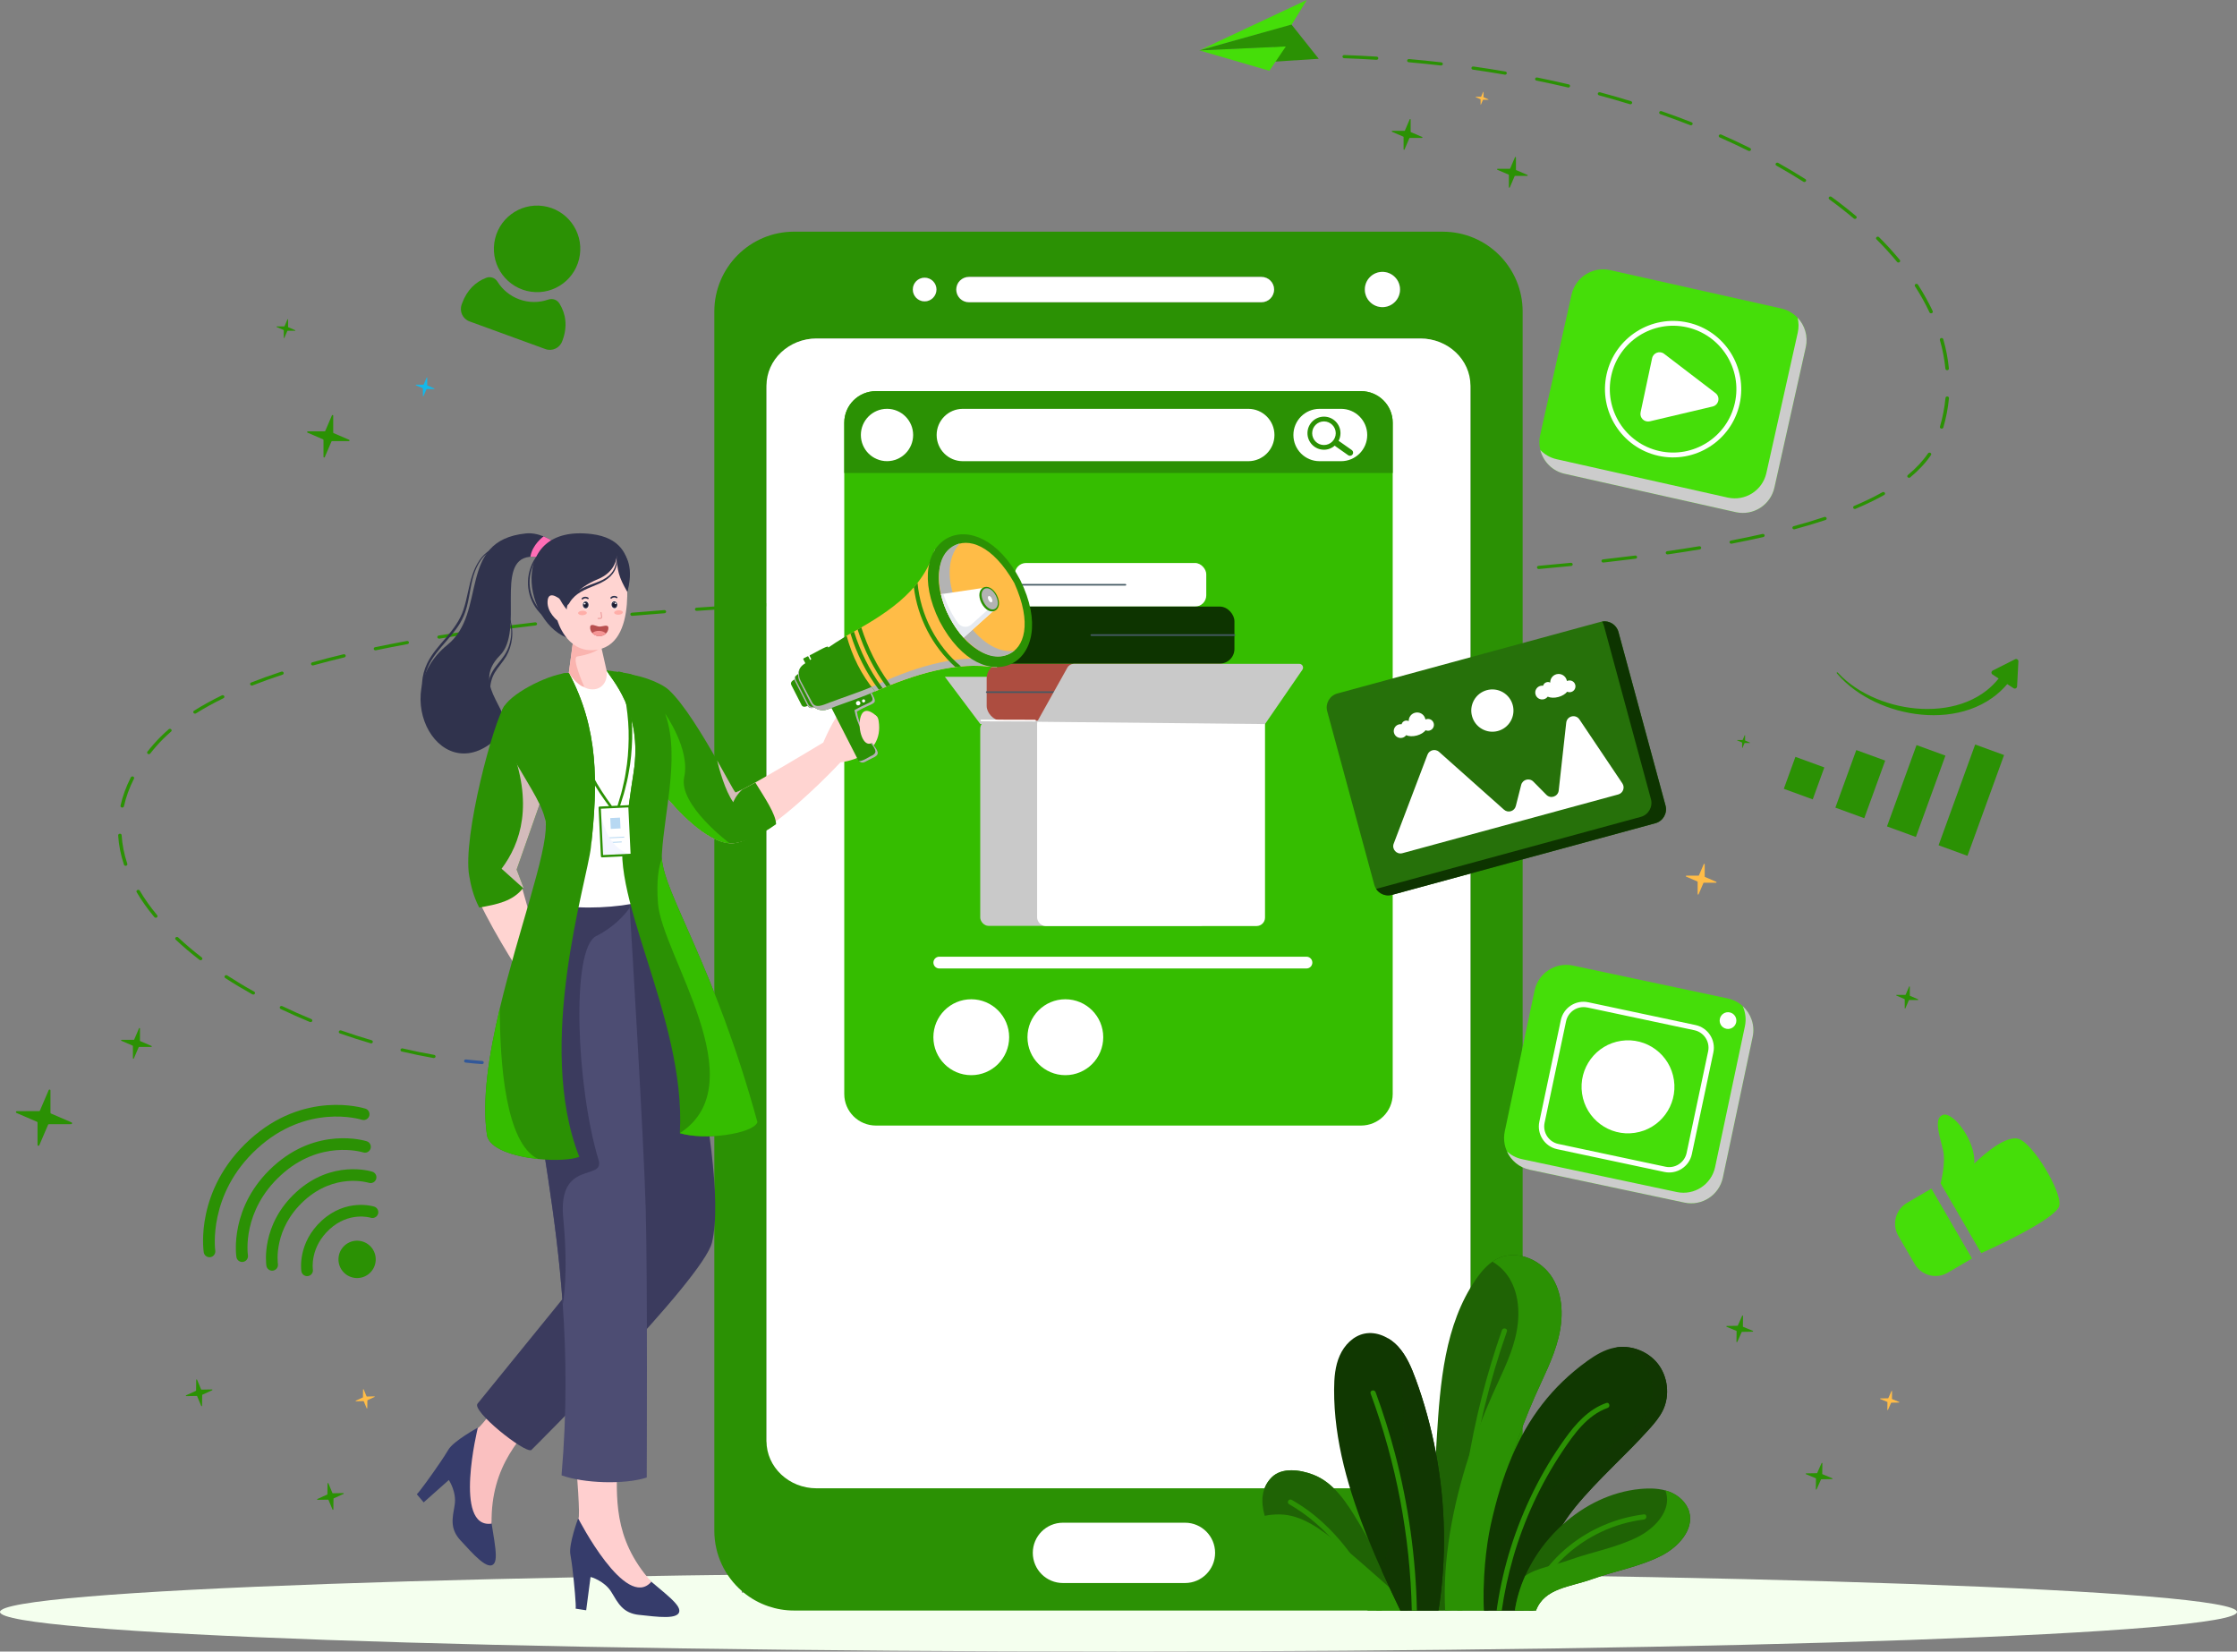 <svg xmlns="http://www.w3.org/2000/svg" id="Capa_2" viewBox="0 0 746.3 550.92"><rect x="0" y="0" width="746.3" height="550.92" fill="#808080" stroke="none"/><g id="Capa_1-2" data-name="Capa_1"><g><path d="M160.81,354.97c.3,0,.55-.21.58-.49.03-.29-.21-.55-.53-.57-1.77-.13-3.58-.3-5.38-.5-.32-.04-.61.17-.65.46-.04.29.19.55.51.59,1.82.2,3.64.37,5.42.5.02,0,.03,0,.05,0Z" fill="#325899"></path><path d="M144.62,352.93c-3.49-.61-7.05-1.34-10.58-2.17-.31-.07-.5-.36-.42-.65.08-.28.39-.45.71-.38,3.51.82,7.05,1.55,10.51,2.15.32.06.52.33.46.62-.05.25-.3.43-.57.43-.04,0-.07,0-.11-.01ZM123.62,348.01c-3.42-1-6.87-2.11-10.23-3.29-.3-.11-.45-.41-.33-.69.12-.27.45-.41.75-.3,3.34,1.17,6.76,2.27,10.17,3.27.31.09.47.39.38.67-.08.23-.31.37-.55.37-.06,0-.12,0-.18-.03ZM103.38,340.91c-3.31-1.37-6.59-2.82-9.75-4.34-.28-.14-.39-.46-.24-.72.15-.26.5-.36.79-.22,3.13,1.5,6.39,2.95,9.68,4.31.29.12.42.44.29.7-.1.2-.31.31-.53.31-.08,0-.16-.02-.24-.05ZM84.2,331.7c-3.14-1.75-6.19-3.58-9.06-5.45-.26-.17-.32-.5-.14-.74.19-.24.55-.3.81-.12,2.85,1.85,5.87,3.67,8.99,5.4.27.15.36.48.19.73-.11.16-.3.25-.5.25-.1,0-.21-.03-.3-.08ZM66.56,320.19c-2.84-2.19-5.52-4.46-7.95-6.75-.22-.21-.22-.55.01-.75.23-.2.6-.2.82.01,2.41,2.26,5.05,4.51,7.87,6.67.24.19.28.53.07.75-.12.12-.28.19-.44.19-.13,0-.27-.04-.38-.12ZM51.5,305.94c-2.28-2.74-4.27-5.54-5.91-8.33-.15-.26-.05-.58.24-.72.28-.14.63-.04.79.21,1.62,2.74,3.57,5.5,5.82,8.19.19.23.14.57-.11.74-.11.07-.23.11-.35.11-.18,0-.35-.07-.46-.21ZM41.36,288.45c-1.09-3.25-1.74-6.54-1.94-9.78-.02-.29.23-.54.55-.56.33-.03.6.21.61.5.2,3.15.83,6.36,1.89,9.53.09.28-.08.57-.39.66-.06.02-.11.02-.17.02-.25,0-.48-.15-.56-.38ZM40.66,269.37c-.32-.06-.52-.34-.45-.63.7-3.17,1.86-6.35,3.44-9.44.13-.26.48-.38.77-.26.29.12.42.44.28.71-1.54,3.02-2.67,6.12-3.35,9.21-.06.25-.3.43-.57.43-.04,0-.08,0-.12-.01ZM49.32,251.47c-.26-.17-.32-.5-.13-.74.66-.84,1.36-1.68,2.09-2.51,1.48-1.69,3.17-3.36,5.01-4.96.23-.2.6-.19.82.02.22.21.21.55-.02.75-1.81,1.56-3.46,3.19-4.91,4.85-.71.81-1.4,1.64-2.05,2.47-.11.15-.29.22-.47.22-.12,0-.24-.03-.34-.1ZM64.58,237.82c-.18-.24-.12-.57.15-.74,2.81-1.77,5.93-3.49,9.28-5.12.28-.14.64-.04.79.22.15.26.05.58-.24.72-3.31,1.61-6.39,3.32-9.17,5.06-.1.07-.22.09-.33.09-.19,0-.37-.08-.48-.23ZM83.48,228.38c-.13-.27,0-.58.3-.7,3.16-1.25,6.56-2.47,10.09-3.63.3-.1.64.04.74.32.11.28-.05.58-.35.68-3.51,1.15-6.89,2.36-10.02,3.6-.08.03-.15.04-.23.04-.22,0-.44-.12-.53-.32ZM103.79,221.6c-.09-.28.08-.57.39-.66,3.32-.93,6.83-1.83,10.43-2.69.31-.08.63.1.71.38.08.28-.1.57-.41.65-3.59.86-7.08,1.76-10.39,2.68-.06.02-.11.02-.17.02-.25,0-.48-.15-.56-.38ZM124.7,216.53c-.07-.29.12-.57.44-.64,3.41-.71,6.98-1.41,10.6-2.07.31-.06.62.13.68.41.06.29-.14.57-.46.62-3.61.66-7.16,1.35-10.57,2.07-.04,0-.09.01-.13.01-.27,0-.51-.17-.57-.41ZM145.91,212.6c-.06-.29.15-.56.47-.61,3.43-.56,7.03-1.1,10.69-1.63.32-.04.61.15.66.44.05.29-.16.56-.48.61-3.65.53-7.24,1.07-10.66,1.63-.03,0-.07,0-.1,0-.28,0-.52-.18-.57-.44ZM167.29,209.5c-.05-.29.18-.56.49-.6,3.49-.45,7.1-.89,10.74-1.31.31-.03.61.17.65.46.04.29-.18.56-.5.59-3.63.42-7.24.86-10.72,1.31-.03,0-.06,0-.08,0-.29,0-.53-.19-.57-.46ZM188.76,207c-.04-.29.19-.55.51-.59,3.52-.37,7.14-.72,10.76-1.06.32-.03.61.18.64.47.03.29-.2.55-.52.58-3.61.34-7.23.7-10.75,1.06-.02,0-.04,0-.07,0-.29,0-.54-.2-.57-.47ZM210.28,204.96c-.03-.29.21-.55.53-.58,3.56-.3,7.16-.59,10.79-.87.33-.03.6.19.63.48.03.29-.21.55-.53.57-3.62.28-7.21.57-10.77.87h-.05c-.3,0-.55-.2-.58-.48ZM231.85,203.28c-.03-.29.21-.55.53-.57,3.58-.25,7.18-.49,10.8-.73.31-.01.6.2.62.49.02.29-.22.54-.54.57-3.62.23-7.22.48-10.79.73-.02,0-.03,0-.05,0-.3,0-.56-.21-.58-.49ZM253.44,201.88c-.02-.29.22-.54.54-.56,3.58-.21,7.18-.42,10.8-.62.31-.02.6.21.61.5.02.29-.22.54-.54.56-3.62.2-7.22.4-10.8.61-.01,0-.02,0-.04,0-.3,0-.56-.21-.58-.5ZM275.04,200.69c-.02-.29.23-.54.55-.56,3.59-.18,7.19-.36,10.81-.53.33-.02.59.21.61.5.02.29-.23.54-.55.56-3.61.17-7.22.35-10.8.53h-.03c-.31,0-.56-.22-.58-.5ZM296.65,199.67c-.02-.29.23-.54.55-.55,3.6-.16,7.2-.31,10.81-.47.32-.03.59.21.61.51.01.29-.23.54-.56.56-3.61.15-7.21.31-10.81.46h-.03c-.31,0-.57-.22-.58-.51ZM318.25,198.76c-.01-.29.23-.54.56-.55,3.6-.14,7.2-.28,10.81-.42.31-.02.59.21.61.51.02.29-.23.54-.56.55-3.61.14-7.21.28-10.81.42h-.03c-.31,0-.57-.22-.58-.51ZM339.89,197.93c-.01-.29.24-.54.56-.55,3.6-.13,7.21-.27,10.81-.4.33-.03.59.21.61.51.01.29-.24.54-.56.55-3.6.13-7.21.26-10.81.4,0,0-.02,0-.02,0-.31,0-.57-.22-.58-.51ZM361.52,197.14c-.01-.29.24-.54.56-.55l10.81-.39c.31-.03.59.21.61.51.01.29-.24.54-.56.55l-10.81.39h-.02c-.31,0-.57-.22-.58-.51ZM383.14,196.35c-.01-.29.24-.54.56-.55,3.61-.13,7.22-.27,10.81-.4.33-.04.59.21.61.51.01.29-.24.54-.56.55-3.6.13-7.2.27-10.81.4h-.02c-.31,0-.57-.22-.58-.51ZM404.76,195.53c-.01-.29.24-.54.56-.55,3.62-.14,7.22-.29,10.81-.44.31-.02.59.21.61.51.02.29-.23.54-.55.55-3.59.15-7.2.29-10.81.44h-.03c-.31,0-.57-.22-.58-.51ZM426.38,194.64c-.02-.29.23-.54.55-.56,3.62-.16,7.22-.32,10.81-.49.33-.02.6.21.61.5.02.29-.23.54-.55.56-3.59.17-7.19.33-10.81.49h-.03c-.31,0-.57-.22-.58-.5ZM448,193.63c-.02-.29.23-.54.55-.56,3.62-.18,7.23-.37,10.8-.57.33-.02.6.21.61.5.02.29-.22.54-.54.56-3.58.2-7.18.38-10.81.57h-.03c-.31,0-.56-.22-.58-.5ZM469.6,192.46c-.02-.29.22-.54.54-.56,3.63-.21,7.23-.44,10.79-.67.32-.02.6.2.62.49.02.29-.22.55-.54.57-3.57.23-7.17.46-10.8.67h-.04c-.3,0-.56-.21-.58-.49ZM491.19,191.05c-.02-.29.21-.55.53-.57,3.63-.26,7.23-.53,10.78-.82.32-.03.6.19.63.48.03.29-.21.55-.53.57-3.56.28-7.16.56-10.79.82-.02,0-.03,0-.05,0-.3,0-.56-.21-.58-.49ZM512.76,189.33c-.03-.29.2-.55.52-.58,3.67-.33,7.29-.67,10.76-1.01.32-.04.61.18.64.47.04.29-.2.55-.51.59-3.47.34-7.09.69-10.77,1.01-.02,0-.04,0-.06,0-.29,0-.55-.21-.58-.48ZM534.27,187.19c-.04-.29.19-.56.51-.59,3.66-.41,7.27-.84,10.72-1.28.32-.04.61.16.66.45.04.29-.18.56-.49.6-3.46.44-7.07.87-10.74,1.28-.02,0-.05,0-.07,0-.29,0-.54-.2-.58-.47ZM555.72,184.48c-.05-.29.16-.56.48-.61,3.64-.53,7.23-1.08,10.66-1.65.32-.05.62.14.68.43.06.29-.15.56-.47.62-3.44.57-7.03,1.13-10.68,1.66-.03,0-.06,0-.09,0-.28,0-.53-.19-.57-.45ZM577.01,180.95c-.07-.29.13-.57.45-.63,3.64-.7,7.18-1.44,10.53-2.2.31-.07.63.1.71.39.08.28-.11.57-.43.64-3.35.76-6.91,1.5-10.56,2.21-.04,0-.08.01-.12.01-.27,0-.51-.17-.57-.42ZM598,176.19c-.09-.28.08-.58.39-.66,3.6-.97,7.04-2.01,10.23-3.07.3-.1.64.04.75.32.11.28-.05.58-.35.68-3.22,1.07-6.68,2.11-10.3,3.09-.06.02-.11.02-.17.02-.25,0-.48-.15-.56-.38ZM618.29,169.47c-.13-.27,0-.58.28-.7,3.44-1.45,6.61-2.98,9.43-4.57.27-.15.63-.08.8.17.17.25.08.58-.19.73-2.86,1.61-6.08,3.16-9.56,4.63-.08.03-.16.05-.24.05-.22,0-.43-.11-.53-.31ZM636.45,159.21c-.22-.22-.2-.55.04-.75,2.75-2.27,5.01-4.7,6.73-7.22.17-.25.53-.33.8-.17.27.15.36.48.19.73-1.77,2.6-4.1,5.11-6.93,7.44-.11.09-.25.14-.39.14-.16,0-.32-.06-.43-.18ZM647.61,142.98c-.31-.08-.49-.37-.41-.65.92-3.16,1.54-6.39,1.85-9.6.03-.29.31-.51.63-.48.32.02.56.28.53.57-.31,3.27-.94,6.56-1.88,9.78-.07.24-.31.39-.56.39-.05,0-.1,0-.15-.02ZM649.02,123.01c-.31-3.18-.93-6.41-1.84-9.59-.08-.28.11-.57.42-.65.31-.08.63.1.71.38.93,3.24,1.56,6.52,1.87,9.76.03.29-.21.55-.53.57-.02,0-.03,0-.05,0-.3,0-.55-.21-.58-.48ZM643.71,104.19c-1.36-2.91-2.99-5.84-4.85-8.71-.16-.25-.07-.58.2-.73.28-.15.63-.07.8.19,1.88,2.91,3.53,5.88,4.92,8.83.13.27-.01.58-.31.7-.07.03-.15.04-.23.04-.23,0-.44-.12-.54-.32ZM632.89,87.36c-2.09-2.54-4.4-5.07-6.87-7.53-.21-.22-.2-.55.04-.75.24-.2.61-.18.82.03,2.49,2.48,4.82,5.04,6.94,7.61.19.23.14.57-.12.74-.1.07-.23.11-.35.11-.18,0-.35-.07-.46-.21ZM618.44,72.88c-2.57-2.17-5.31-4.32-8.16-6.39-.25-.18-.29-.52-.09-.75.2-.23.57-.27.82-.08,2.87,2.09,5.64,4.26,8.23,6.44.24.2.25.53.03.75-.11.11-.27.17-.43.17-.14,0-.28-.05-.39-.14ZM601.64,60.62c-2.88-1.83-5.91-3.64-9.01-5.38-.27-.15-.36-.48-.19-.73.17-.25.53-.33.8-.17,3.12,1.75,6.17,3.57,9.07,5.41.26.17.33.5.14.74-.11.15-.29.23-.48.23-.12,0-.23-.03-.33-.1ZM583.31,50.32c-3.11-1.54-6.33-3.05-9.59-4.48-.29-.13-.41-.44-.27-.71.14-.26.49-.37.78-.25,3.28,1.44,6.52,2.96,9.64,4.51.28.14.39.46.23.72-.11.18-.31.28-.51.28-.09,0-.19-.02-.28-.06ZM563.9,41.76c-3.25-1.27-6.62-2.51-10-3.69-.3-.1-.45-.41-.34-.68.11-.27.45-.41.75-.31,3.4,1.18,6.77,2.42,10.04,3.7.3.12.43.43.3.7-.09.2-.31.32-.53.32-.08,0-.15-.01-.23-.04ZM543.75,34.76c-3.37-1.03-6.83-2.03-10.29-2.96-.31-.08-.48-.38-.39-.66.09-.28.41-.44.72-.36,3.47.94,6.95,1.94,10.33,2.97.3.09.47.39.36.67-.08.22-.31.36-.55.36-.06,0-.12,0-.18-.03ZM523.07,29.17c-3.45-.81-6.98-1.58-10.49-2.29-.31-.06-.51-.35-.44-.63.07-.29.38-.46.69-.4,3.52.71,7.06,1.49,10.53,2.3.31.07.5.36.42.65-.07.24-.3.4-.56.4-.05,0-.1,0-.15-.02ZM502.01,24.9c-3.5-.6-7.08-1.17-10.63-1.67-.32-.05-.53-.32-.48-.61.05-.29.35-.49.66-.44,3.57.51,7.16,1.07,10.67,1.68.31.05.52.33.46.62-.05.25-.3.43-.57.43-.03,0-.07,0-.11,0ZM480.69,21.85c-3.53-.41-7.14-.77-10.72-1.09-.32-.03-.55-.29-.52-.58.03-.29.32-.51.63-.48,3.6.32,7.21.68,10.76,1.09.32.04.54.3.51.59-.04.27-.29.46-.58.46-.02,0-.05,0-.07,0ZM459.21,19.95c-3.55-.22-7.18-.4-10.78-.53-.32-.01-.57-.26-.56-.55.01-.29.29-.54.61-.51,3.61.13,7.25.31,10.81.53.32.02.56.27.54.56-.02.28-.28.49-.58.49-.01,0-.03,0-.04,0Z" fill="#2b9104"></path><path d="M437.53,19.15c.32,0,.58-.23.58-.52,0-.29-.25-.53-.57-.54-1.81-.02-3.62-.03-5.44-.03-.32,0-.58.24-.58.53s.26.53.58.53c1.81,0,3.62.01,5.42.03h0Z" fill="#325899"></path><path d="M439.94,19.61l-17.87,1.14,5.35-9.1,12.53,7.96Z" fill="#2b9104"></path><path d="M423.47,23.61l-23.31-6.79,28.87-1.4-5.55,8.2Z" fill="#45de09"></path><path d="M400.14,16.79L435.96,0l-5.09,8.33-30.73,8.46Z" fill="#45de09"></path><path d="M400.16,16.82l28.93-1.33,10.85,4.11-9.07-11.41-30.71,8.62Z" fill="#2b9104"></path><path d="M114.54,424.3c-2.31-2.54-2.13-6.48.4-8.8,2.54-2.32,6.47-2.14,8.79.4,2.31,2.54,2.13,6.48-.4,8.8-2.54,2.32-6.47,2.14-8.79-.4Z" fill="#2b9104"></path><path d="M125.57,405.79c-.5.45-1.21.64-1.9.42-.28-.09-7.21-2.11-13.71,3.83-6.55,5.99-5.63,13.12-5.58,13.43.15,1.06-.58,2.05-1.64,2.2-1.06.16-2.04-.57-2.2-1.63-.06-.38-1.33-9.44,6.81-16.88,8.2-7.49,17.12-4.78,17.5-4.66,1.02.32,1.59,1.42,1.27,2.44-.11.34-.3.63-.54.85Z" fill="#2b9104"></path><path d="M124.95,394.14c-.5.45-1.21.64-1.9.42-.45-.14-11.38-3.38-21.61,5.98-10.29,9.41-8.79,20.63-8.72,21.1.15,1.06-.58,2.05-1.64,2.21-1.06.16-2.05-.57-2.21-1.63-.08-.56-1.93-13.7,9.95-24.56,11.94-10.91,24.86-6.98,25.4-6.81,1.02.32,1.59,1.42,1.27,2.44-.11.34-.3.63-.54.85Z" fill="#2b9104"></path><path d="M123.08,384c-.5.45-1.21.64-1.9.42-.58-.18-14.45-4.31-27.43,7.56-13.05,11.92-11.12,26.15-11.04,26.75.16,1.06-.57,2.05-1.63,2.21-1.06.16-2.05-.57-2.21-1.63-.1-.68-2.38-16.84,12.26-30.21,14.69-13.43,30.56-8.61,31.23-8.4,1.02.33,1.59,1.42,1.27,2.44-.11.34-.3.63-.54.85Z" fill="#2b9104"></path><path d="M122.64,373.11c-.49.45-1.21.64-1.9.42-.74-.23-18.39-5.51-34.92,9.6-16.59,15.16-14.04,33.83-14.01,34.02.16,1.06-.57,2.05-1.63,2.21-1.06.16-2.05-.57-2.21-1.63-.13-.85-2.94-20.87,15.23-37.48,18.24-16.67,37.89-10.7,38.71-10.43,1.02.32,1.59,1.42,1.27,2.44-.11.34-.3.62-.54.85Z" fill="#2b9104"></path><path d="M373.15,550.92c206.08,0,373.15-5.91,373.15-13.21s-167.06-13.21-373.15-13.21S0,530.42,0,537.71s167.06,13.21,373.15,13.21Z" fill="#f4ffee"></path><path d="M248.05,531.21h-.57v-.48c.19.16.38.32.57.48Z" fill="#4d4d4d"></path><path d="M466.49,94.03c-.08-.17-.17-.34-.27-.5-.1-.16-.21-.32-.32-.47-.16-.23-.36-.44-.56-.64-1.06-1.07-2.52-1.72-4.14-1.72-3.24,0-5.87,2.63-5.87,5.88s2.63,5.88,5.87,5.88c1.62,0,3.09-.66,4.14-1.72.2-.19.39-.41.56-.64.11-.15.22-.31.32-.47.1-.16.19-.33.27-.5.37-.77.58-1.64.58-2.55,0-.91-.21-1.78-.58-2.55ZM420.84,92.36h-97.6c-1.16,0-2.2.48-2.97,1.23-.77.76-1.24,1.82-1.24,2.98,0,.73.19,1.42.51,2.02.19.36.44.69.73.97.76.77,1.81,1.24,2.97,1.24h97.6c1.16,0,2.22-.46,2.99-1.23.19-.19.36-.4.52-.63.45-.67.72-1.48.72-2.37,0-2.33-1.89-4.22-4.22-4.22ZM311.26,93.79c-.17-.18-.37-.34-.58-.48-.21-.14-.44-.26-.67-.36-.47-.2-.99-.31-1.53-.31s-1.07.11-1.54.31c-.24.11-.46.23-.67.36-.21.14-.41.31-.58.48-.72.71-1.15,1.7-1.15,2.79,0,2.18,1.75,3.96,3.93,3.96s3.95-1.78,3.95-3.96c0-1.09-.44-2.08-1.16-2.79Z" fill="#4d4d4d"></path><path d="M481.37,77.28h-216.46c-14.69,0-26.6,11.93-26.6,26.65v406.66c0,8.03,3.55,15.24,9.18,20.13h0c.18.16.37.32.56.48,2.44,2.01,5.24,3.58,8.28,4.61,2.69.92,5.57,1.42,8.57,1.42h216.46c6.39,0,12.28-2.25,16.86-6.04,4.71-3.86,8.06-9.3,9.27-15.52.33-1.65.49-3.35.49-5.09V103.94c0-14.72-11.92-26.65-26.62-26.65ZM461.2,90.7c1.62,0,3.09.66,4.14,1.72.2.19.39.41.56.64.11.15.22.31.32.47.1.16.19.33.27.5.37.77.58,1.64.58,2.55s-.21,1.78-.58,2.55c-.08.17-.17.34-.27.5-.1.16-.21.32-.32.47-.16.23-.36.44-.56.64-1.06,1.07-2.52,1.72-4.14,1.72-3.24,0-5.87-2.63-5.87-5.88s2.63-5.88,5.87-5.88ZM320.26,93.59c.77-.76,1.81-1.23,2.97-1.23h97.6c2.34,0,4.22,1.89,4.22,4.22,0,.89-.27,1.7-.72,2.37-.15.23-.32.44-.52.63-.77.77-1.83,1.23-2.99,1.23h-97.6c-1.16,0-2.21-.47-2.97-1.24-.29-.29-.54-.62-.73-.97-.33-.6-.51-1.29-.51-2.02,0-1.16.46-2.23,1.24-2.98ZM305.68,93.79c.17-.18.37-.34.58-.48.21-.14.43-.26.67-.36.47-.2.99-.31,1.54-.31s1.06.11,1.53.31c.24.11.46.23.67.36.21.14.41.31.58.48.72.71,1.16,1.7,1.16,2.79,0,2.18-1.77,3.96-3.95,3.96s-3.93-1.78-3.93-3.96c0-1.09.44-2.08,1.15-2.79ZM490.58,481.01h-234.86s0-.03,0-.05V129.65c0-8.67,6.57-15.8,14.99-16.65.28-.03.56-.05.85-.07.28-.01.57-.02.86-.02h201.46c.23,0,.46,0,.68.01.11,0,.22.01.33.02.09,0,.18,0,.26.02.17.01.34.03.51.05,8.29.88,14.77,7.84,14.91,16.35,0,.1,0,.19,0,.29v351.36Z" fill="#2b9104"></path><path d="M425.06,96.58c0,1.18-.48,2.23-1.23,3-.77.77-1.83,1.24-2.99,1.24h-97.6c-2.32,0-4.21-1.89-4.21-4.23,0-1.16.46-2.23,1.23-2.98.77-.76,1.82-1.24,2.98-1.24h97.6c2.34,0,4.23,1.89,4.23,4.22Z" fill="#fff"></path><path d="M461.2,102.45c3.24,0,5.87-2.63,5.87-5.88s-2.63-5.88-5.87-5.88-5.87,2.63-5.87,5.88,2.63,5.88,5.87,5.88Z" fill="#fff"></path><path d="M312.42,96.57c0,2.18-1.77,3.96-3.95,3.96s-3.94-1.78-3.94-3.96,1.76-3.94,3.94-3.94,3.95,1.76,3.95,3.94Z" fill="#fff"></path><path d="M490.57,128.67v352.03c0,8.7-7.48,15.76-16.7,15.76h-201.46c-9.22,0-16.7-7.06-16.7-15.76V128.67c0-8.7,7.48-15.76,16.7-15.76h201.46c9.22,0,16.7,7.06,16.7,15.76Z" fill="#fff"></path><path d="M395.34,528.06h-40.73c-5.55,0-10.05-4.5-10.05-10.06s4.5-10.06,10.05-10.06h40.73c5.55,0,10.04,4.5,10.04,10.06s-4.5,10.06-10.04,10.06Z" fill="#fff"></path><path d="M464.63,140.99v223.95c0,5.81-4.74,10.52-10.59,10.52h-161.79c-5.85,0-10.59-4.71-10.59-10.52v-223.95c0-5.81,4.74-10.52,10.59-10.52h161.79c5.85,0,10.59,4.71,10.59,10.52Z" fill="#35bd00"></path><path d="M464.63,140.99v16.78h-182.97v-16.78c0-5.81,4.74-10.52,10.59-10.52h161.79c5.85,0,10.59,4.71,10.59,10.52Z" fill="#2b9104"></path><path d="M295.92,136.37c4.81,0,8.72,3.91,8.72,8.73s-3.9,8.73-8.72,8.73-8.72-3.91-8.72-8.73,3.9-8.73,8.72-8.73Z" fill="#fff"></path><path d="M416.46,153.84h-95.26c-4.82,0-8.72-3.91-8.72-8.73s3.9-8.73,8.72-8.73h95.26c4.81,0,8.72,3.91,8.72,8.73,0,4.82-3.91,8.73-8.72,8.73Z" fill="#fff"></path><path d="M447.41,153.84h-7.19c-4.82,0-8.72-3.91-8.72-8.73s3.9-8.73,8.72-8.73h7.19c4.81,0,8.72,3.91,8.72,8.73s-3.9,8.73-8.72,8.73Z" fill="#fff"></path><path d="M450.98,150.13l-4.25-2.99s-.1-.06-.15-.09c.4-.76.63-1.63.63-2.55,0-3.04-2.47-5.52-5.51-5.52s-5.51,2.48-5.51,5.52,2.47,5.52,5.51,5.52c1.38,0,2.65-.52,3.62-1.37.06.08.13.15.21.21l4.25,2.99c.24.17.52.22.78.17.26-.05.51-.19.68-.43.33-.47.22-1.13-.26-1.46ZM441.69,148.45c-2.17,0-3.93-1.77-3.93-3.94s1.76-3.94,3.93-3.94,3.94,1.77,3.94,3.94-1.77,3.94-3.94,3.94Z" fill="#2b9104"></path><path d="M435.86,323.06h-122.5c-1.08,0-1.96-.88-1.96-1.96s.88-1.97,1.96-1.97h122.5c1.08,0,1.96.88,1.96,1.97s-.88,1.96-1.96,1.96Z" fill="#fff"></path><path d="M311.39,345.99c0-7,5.66-12.66,12.64-12.66s12.64,5.67,12.64,12.66-5.66,12.66-12.64,12.66c-6.98,0-12.64-5.67-12.64-12.66Z" fill="#fff"></path><path d="M342.78,345.99c0-7,5.66-12.66,12.64-12.66s12.64,5.67,12.64,12.66-5.66,12.66-12.64,12.66c-6.98,0-12.64-5.67-12.64-12.66Z" fill="#fff"></path><path d="M469.67,537.25h-13.23c-8.3-3.67-16.48-8.67-23.43-14.54-5.85-4.92-17.47-21.38-8.69-29.97,3.39-3.31,9.33-2.52,13.74-.84,7,2.66,11.33,9.51,15.18,15.94,1.08,1.8,2.16,3.68,3.23,5.6,4.4,7.85,8.8,16.42,13.2,23.8Z" fill="#2b9104"></path><path d="M426.81,505.17c7.49.07,13.91,5.01,19.74,9.71,1.63,1.31,3.3,2.71,4.97,4.14,5.07,4.34,10.28,9.05,15.36,13.4-3.47-6.14-6.93-12.77-10.4-18.96-1.08-1.92-2.15-3.81-3.23-5.61-3.85-6.43-8.18-13.29-15.18-15.94-4.42-1.68-10.35-2.47-13.74.84-3.52,3.45-3.76,8.16-2.4,12.89,1.63-.34,3.32-.48,4.89-.46Z" fill="#1f6305"></path><path d="M519.87,446.47c-1.69,6.72-4.98,12.91-7.77,19.25-2.81,6.39-5.41,13.13-7.65,20.04-5.44,16.73-8.78,34.56-7.92,51.48h-16.62c-3.87-12.22-1.1-24.46-1.3-37.29-.09-5.11.14-10.22.43-15.32.08-1.65.19-3.31.29-4.96,1.13-18.36,2.6-37.73,13.02-52.87,2.04-2.95,4.5-5.78,7.79-7.2,6.33-2.76,14.19.82,17.8,6.72,3.61,5.91,3.65,13.44,1.93,20.14Z" fill="#1f6305"></path><path d="M517.94,426.33c-3.61-5.9-11.47-9.48-17.8-6.72-.79.34-1.52.76-2.22,1.25,2.26,1.35,4.23,3.24,5.6,5.47,3.61,5.91,3.65,13.44,1.94,20.14-1.69,6.72-4.98,12.91-7.77,19.25-2.81,6.39-5.41,13.13-7.65,20.04-5.44,16.73-8.78,34.56-7.92,51.48h14.42c-.86-16.92,2.48-34.75,7.92-51.48,2.24-6.91,4.84-13.65,7.65-20.04,2.79-6.34,6.08-12.53,7.77-19.25,1.71-6.7,1.68-14.23-1.93-20.14Z" fill="#2b9104"></path><path d="M554.83,470.32c-1.11,2.35-2.81,4.37-4.54,6.29-7.97,8.92-17.1,16.77-24.68,26.01-1.49,1.84-2.93,3.82-4.28,5.93-3.63,5.69-6.61,12.27-8.28,18.86-.48,1.82-.84,3.63-1.1,5.44-.2,1.49-.34,2.97-.39,4.41h-16.43c-.63-10.08.67-21.65,2.21-28.63,1.81-8.18,4.07-15.81,7.1-22.85,5.36-12.53,13.16-23.21,25.21-31.87,2.69-1.92,5.6-3.65,8.82-4.32,5.34-1.12,11.21,1.03,14.58,5.3,3.37,4.29,4.09,10.51,1.78,15.45Z" fill="#103801"></path><path d="M553.05,454.87c-3.24-4.1-8.78-6.23-13.94-5.4,4.36.79,8.36,3.56,10.48,7.46,2.6,4.79,2.27,11.05-.84,15.53-1.49,2.13-3.5,3.84-5.53,5.44-9.36,7.45-19.67,13.65-28.69,21.48-1.77,1.56-3.53,3.28-5.21,5.13-4.53,5-8.57,10.99-11.33,17.19-.78,1.71-1.44,3.44-1.99,5.17-.41,1.29-.74,2.57-1.02,3.84-.02,2.21.02,4.41.15,6.54h16.43c.05-1.44.19-2.91.39-4.4.26-1.8.62-3.62,1.1-5.44,1.68-6.58,4.66-13.17,8.28-18.86,1.35-2.11,2.79-4.1,4.28-5.93,7.58-9.24,16.7-17.09,24.68-26.01,1.73-1.92,3.42-3.94,4.54-6.29,2.31-4.94,1.59-11.16-1.78-15.45Z" fill="#113702"></path><path d="M554.22,518.97c-7.21,3.67-15.34,5.02-22.93,7.75-7.6,2.74-16,2.97-18.86,10.53h-7.05c1.68-10.92,7.65-21.21,15.97-28.7,7.24-6.53,16.26-10.95,25.79-11.86,3.27-.31,6.64-.26,9.72.89,3.06,1.15,5.8,3.57,6.69,6.74,1.68,6.05-3.75,11.81-9.33,14.66Z" fill="#1f6305"></path><path d="M563.54,504.31c-.89-3.17-3.63-5.59-6.69-6.74-.42-.16-.85-.29-1.28-.41.1.26.21.53.29.8,1.68,6.05-3.75,11.81-9.33,14.66-7.21,3.67-15.34,5.02-22.93,7.75-5.24,1.89-10.87,2.59-14.79,5.32-1.65,3.7-2.83,7.58-3.44,11.55h7.05c2.86-7.56,11.26-7.78,18.86-10.53,7.6-2.73,15.73-4.08,22.93-7.75,5.58-2.85,11-8.61,9.33-14.66Z" fill="#2b9104"></path><path d="M479.91,537.25h-12.7c-3.71-7.71-7.43-15.67-10.73-23.8-6.55-16.15-11.48-32.98-11.4-49.97.02-3.84.31-7.77,1.87-11.28,1.54-3.51,4.52-6.58,8.28-7.34,4.07-.82,8.34,1.22,11.16,4.27,2.82,3.07,4.48,7.01,5.92,10.94,2.91,7.92,5.15,16.17,6.73,24.57,3.27,17.35,3.61,35.35.87,52.61Z" fill="#103801"></path><path d="M479.03,484.63c-1.58-8.4-3.82-16.65-6.73-24.57-1.44-3.92-3.1-7.87-5.92-10.94-.98-1.06-2.14-2-3.41-2.74.52.66.99,1.36,1.38,2.08,2,3.66,2.65,7.89,3.1,12.05.9,8.39,1.08,16.93.57,25.47-.76,12.9-3.12,25.75-7.01,38.02,2.02,4.48,4.09,8.9,6.18,13.24h12.7c2.74-17.26,2.4-35.26-.87-52.61Z" fill="#113702"></path><path d="M461.08,537.25h-1.87c-.19-.55-.41-1.12-.65-1.66-2.93-6.96-7.03-13.61-11.81-19.44-4.69-5.73-10.23-10.7-16.67-14.37-.96-.55-.1-2.02.85-1.47,3.71,2.11,7.19,4.66,10.34,7.54,5.68,5.18,10.39,11.38,14.24,18,2.09,3.57,4.14,7.41,5.56,11.4Z" fill="#2b9104"></path><path d="M502.72,444.16c-2.93,8.35-5.44,16.83-7.51,25.42-3.68,15.24-5.99,30.81-6.91,46.46-.43,7.06-.57,14.14-.39,21.21h-1.73c0-.29-.02-.58-.02-.87-.27-15.7.85-31.41,3.34-46.92,2.48-15.55,6.37-30.87,11.57-45.74.38-1.05,2.02-.6,1.66.45Z" fill="#2b9104"></path><path d="M548.43,506.88c-4.93.6-9.79,2.02-14.29,4.15-8.08,3.82-15.01,9.86-19.77,17.45-.87,1.41-1.68,2.86-2.41,4.35-.7,1.44-1.32,2.91-1.86,4.4h-1.83c1.23-3.45,2.84-6.75,4.79-9.84,2.82-4.46,6.35-8.43,10.48-11.74,7.17-5.73,15.81-9.38,24.9-10.49,1.09-.14,1.08,1.58,0,1.71Z" fill="#2b9104"></path><path d="M472.7,537.24h-1.71c-.51-24.68-5.17-49.23-13.73-72.39-.38-1.05,1.28-1.49,1.66-.46,2.48,6.75,4.66,13.61,6.49,20.56,4.48,17.06,6.93,34.66,7.29,52.3Z" fill="#2b9104"></path><path d="M536.32,469.65c-6.78,2.41-11.24,8.74-15.08,14.5-7.27,10.89-12.82,22.9-16.45,35.5-1.66,5.76-2.93,11.66-3.78,17.59h-1.71c.05-.46.12-.91.19-1.37,2-13.34,6.11-26.35,12.1-38.44,3.01-6.09,6.5-11.93,10.46-17.45,3.59-5.02,7.85-9.87,13.83-11.98,1.04-.38,1.49,1.29.44,1.65Z" fill="#2b9104"></path><path d="M594.27,102.91l-57.09-12.8c-5.82-1.3-11.59,2.36-12.89,8.19l-10.47,46.83c-1.3,5.83,2.36,11.61,8.17,12.91l57.09,12.8c5.82,1.3,11.59-2.36,12.89-8.19l10.47-46.83c1.3-5.83-2.36-11.61-8.18-12.91Z" fill="#45de09"></path><path d="M599.7,105.98c.4,1.58.44,3.28.06,4.98l-10.47,46.83c-1.3,5.83-7.07,9.49-12.89,8.19l-57.09-12.8c-2.15-.48-4.01-1.58-5.43-3.07.96,3.84,3.99,7.01,8.11,7.93l57.09,12.8c5.82,1.3,11.59-2.36,12.89-8.19l10.47-46.83c.82-3.67-.33-7.32-2.74-9.85Z" fill="#ccc"></path><path d="M550.38,140.53c-1.81.43-3.44-1.18-3.05-2.99l1.92-9.02,1.92-9.02c.39-1.82,2.53-2.61,4.01-1.48l9.1,6.96,8.03,6.14c1.7,1.3,1.12,3.99-.95,4.48l-9.83,2.32-11.15,2.63Z" fill="#fff"></path><path d="M553.21,152.03c-12.23-2.74-19.95-14.94-17.22-27.19,2.74-12.25,14.92-19.99,27.15-17.24,12.23,2.74,19.95,14.94,17.22,27.19-2.74,12.25-14.92,19.99-27.15,17.24ZM562.79,109.17c-11.36-2.55-22.68,4.64-25.22,16.02-2.54,11.38,4.63,22.71,15.99,25.26,11.36,2.55,22.68-4.64,25.22-16.02,2.54-11.38-4.63-22.71-15.99-25.26Z" fill="#fff"></path><path d="M576.39,333.06l-51.63-10.97c-5.83-1.24-11.56,2.49-12.8,8.33l-9.94,46.95c-1.24,5.84,2.49,11.58,8.32,12.82l51.63,10.97c5.83,1.24,11.56-2.49,12.8-8.33l9.94-46.95c1.24-5.84-2.49-11.58-8.32-12.82Z" fill="#45de09"></path><path d="M581.39,335.62c.93,2.03,1.24,4.37.74,6.73l-9.94,46.95c-1.24,5.84-6.96,9.57-12.8,8.33l-51.63-10.97c-1.94-.41-3.64-1.32-5-2.56,1.37,3.01,4.1,5.35,7.58,6.09l51.63,10.97c5.83,1.24,11.56-2.49,12.8-8.33l9.94-46.95c.83-3.9-.56-7.76-3.32-10.26Z" fill="#ccc"></path><path d="M555.26,390.94l-35.76-7.6c-4.17-.89-6.84-5-5.95-9.17l7.17-33.88c.88-4.17,4.99-6.85,9.16-5.96l35.77,7.6c4.17.89,6.84,5,5.95,9.17l-7.17,33.88c-.88,4.17-4.99,6.85-9.16,5.96ZM529.51,336.08c-3.2-.68-6.36,1.38-7.04,4.58l-7.17,33.88c-.68,3.21,1.37,6.37,4.58,7.05l35.76,7.6c3.2.68,6.36-1.38,7.04-4.59l7.18-33.88c.68-3.21-1.37-6.37-4.58-7.06l-35.77-7.6Z" fill="#fff"></path><path d="M545.39,377.89c8.47-1.25,14.31-9.14,13.06-17.62-1.25-8.48-9.13-14.34-17.59-13.08-8.47,1.25-14.31,9.14-13.06,17.62,1.25,8.48,9.13,14.34,17.59,13.08Z" fill="#fff"></path><path d="M573.77,339.86c.32-1.51,1.8-2.47,3.3-2.15,1.51.32,2.47,1.8,2.15,3.31-.32,1.51-1.8,2.47-3.3,2.15-1.51-.32-2.47-1.8-2.15-3.31Z" fill="#fff"></path><path d="M534.04,207.42l-87.88,23.91c-2.56.7-4.08,3.35-3.38,5.92l15.7,57.87c.7,2.57,3.34,4.09,5.9,3.39l87.88-23.91c2.56-.7,4.08-3.35,3.38-5.91l-15.69-57.88c-.7-2.57-3.34-4.09-5.91-3.39Z" fill="#26710a"></path><path d="M534.48,207.33c.27.41.48.87.61,1.37l15.69,57.87c.7,2.57-.82,5.22-3.38,5.92l-87.88,23.91c-.14.04-.29.07-.43.1,1.11,1.71,3.23,2.58,5.29,2.02l87.88-23.91c2.57-.7,4.08-3.35,3.38-5.91l-15.7-57.88c-.66-2.42-3.05-3.91-5.47-3.48Z" fill="#0d3400"></path><path d="M464.97,281.4l11.26-29.65c.6-1.58,2.6-2.07,3.86-.95l21.67,19.29c1.35,1.2,3.5.54,3.94-1.21l1.79-7.05c.46-1.82,2.74-2.44,4.06-1.1l4.34,4.39c1.43,1.45,3.89.59,4.12-1.43l2.51-22.63c.25-2.24,3.15-2.95,4.4-1.08l14.33,21.34c.92,1.38.22,3.25-1.37,3.69l-72.03,19.6c-1.9.52-3.59-1.35-2.89-3.19Z" fill="#fff"></path><path d="M503.99,240.54c1.93-3.38.76-7.69-2.61-9.63-3.38-1.94-7.68-.77-9.61,2.61-1.93,3.38-.76,7.69,2.61,9.63,3.38,1.94,7.68.77,9.61-2.61Z" fill="#fff"></path><path d="M475.91,239.87c-.13.03-.25.08-.36.14-.02-.1-.04-.19-.06-.28-.41-1.5-1.95-2.38-3.45-1.97-1.27.35-2.1,1.52-2.07,2.79-.36-.19-.79-.25-1.21-.13-.59.16-1.02.62-1.17,1.17-.3-.04-.61-.03-.92.06-1.22.33-1.95,1.6-1.61,2.82s1.59,1.95,2.82,1.62c.52-.14.95-.45,1.24-.85.89.41,2.21.48,3.58.11,1.28-.35,2.33-1.01,2.92-1.76.4.18.86.23,1.31.1,1.05-.28,1.67-1.37,1.38-2.42-.28-1.05-1.36-1.67-2.41-1.38Z" fill="#fff"></path><path d="M523.11,227.03c-.13.03-.25.08-.36.14-.02-.1-.04-.19-.06-.28-.41-1.5-1.95-2.38-3.44-1.98-1.28.35-2.11,1.52-2.07,2.79-.36-.19-.79-.25-1.21-.13-.59.16-1.02.62-1.17,1.17-.3-.04-.61-.03-.92.06-1.23.33-1.95,1.6-1.61,2.82.33,1.23,1.59,1.95,2.82,1.62.52-.14.95-.45,1.25-.85.89.41,2.21.48,3.58.11,1.28-.35,2.33-1.01,2.92-1.76.4.18.86.22,1.31.1,1.05-.28,1.67-1.36,1.38-2.41-.28-1.05-1.36-1.67-2.41-1.38Z" fill="#fff"></path><path d="M189.78,184.7l-3.82,1.01-3.3.85c-2.31-.68-4.17-.94-5.7-.83-.09,0-.17.02-.26.02-11.7,1.16-1.77,24.73-9.89,32.87-10.81,10.82,6.81,19.55-.02,26.64-19.01,19.75-38.27-13.49-17.55-30.13,13.49-10.85,3.1-34.79,26.13-37.18,2.05-.22,4.06.2,5.98.98h.02c.28.13.59.26.87.39,2.16,1.03,4.19,2.51,6.07,4.11.5.42.98.83,1.46,1.27Z" fill="#30334d"></path><path d="M188.31,183.44c-.48.52-1.38,1.36-2.36,2.27l-3.3.85c-2.32-.68-4.17-.94-5.7-.83.59-4.07,4.39-6.8,4.39-6.8h.02c.28.13.59.26.87.39,2.16,1.03,4.19,2.51,6.07,4.11Z" fill="#ff6eb6"></path><path d="M159.87,300.71c5.58,11.88,15.33,26.57,15.33,26.57l3.84-13.92-5.68-20.08-13.49,7.44Z" fill="#ffd4d1"></path><path d="M172.36,290.05l2.28,6.02s-.08.11-.12.16c-3.42,4.39-8.57,5.44-14.64,6.51-2.15-4.11-2.86-7.88-3.34-10.56-2.32-12.95,8.28-52.2,11.9-56.92,2.82-.19,6.41,5.24,9.39,11.88,2.02,4.51,3.76,9.57,4.78,13.83l-10.24,29.08Z" fill="#2b9104"></path><path d="M172.36,290.05l2.28,6.02s-.08.11-.12.16l-7.18-6.44c6.33-8.47,10.84-21.53,2.89-41.56l7.59-1.09c2.02,4.51,3.76,9.57,4.78,13.83l-10.24,29.08Z" fill="#d4bbbb"></path><path d="M209.8,240.9c.88,5.38,3.64,12.34,9.13,20.63.7,1.02,13.91,18.93,24.48,19.77,7.42.6,21.51-11.75,29.99-19.94,4.18-4.03,6.98-7.06,6.98-7.06,0,0,14.64-1.28,12.76-13.76-1.02-6.77-9.24,6.37-10.08,3.27-.84-3.1.02-8.42-2.38-6.57-2.4,1.84-6.03,10.46-6.03,10.46,0,0-1.98,1.21-4.9,2.94-8.18,4.89-23.78,14.11-24.44,13.65-.88-.66-31.1-35.88-32.5-35.04-2.56,1.55-3.97,5.58-3.02,11.65Z" fill="#ffd4d1"></path><path d="M258.93,274.91c-5.67,4.16-11.97,6.67-15.52,6.39-7.99-.64-17.51-11.05-21.97-16.51-1.43-1.76-2.34-3.01-2.51-3.25-5.5-8.3-8.25-15.25-9.13-20.65,1.25-4.8-3.11-13.54-2.44-16.16,5.1.02,12.87,2.73,15.83,5.48,4.97,4.61,11.39,15.26,16.04,23.44,3.3,5.81,5.71,10.38,6.08,10.66.14.09.97-.25,2.25-.9,0,0,0-.02.01,0,1.15-.58,2.68-1.4,4.42-2.37,3.21,5.17,6.86,10.59,6.92,13.87Z" fill="#2b9104"></path><path d="M243.41,281.29c-7.99-.64-17.51-11.05-21.97-16.51l.44-26.74s8.44,11.9,6.39,21.15c-2.06,9.25,15.14,22.1,15.14,22.1Z" fill="#35bd00"></path><path d="M208.17,201.17s8.21-20.65-10.72-23.01c-28.45-3.55-22.86,30.62-6.99,35.02,6.21,1.72,17.71-12.01,17.71-12.01Z" fill="#30334d"></path><path d="M153.74,513.96c-3.8-4.06-2.78-7.57-2.06-11.91.73-4.35-1.94-8.36-1.94-8.36l-8.39,7.46-2.3-2.71c.76-.6,4.98-6.44,7.92-10.78.42-.62.82-1.22,1.16-1.75l.02-.02c.6-.95,1.09-1.72,1.4-2.25,1.68-2.94,9.8-7.37,9.8-7.37,0,.03.09.07.1.1,1.71,4.11,5.4,7.17,9.66,8.72,0,0-.02.02-.05.09,0,0-.02.02-.03.03-.18.26-.62.97-1.2,2.01-1.34,2.44-3.38,6.7-4.23,11.53-.23,1.3-.26,2.83-.16,4.48.45,6.88,3.05,15.87,1.45,18.23-1.97,2.93-7.34-3.43-11.14-7.5Z" fill="#363c6b"></path><path d="M164,508.25c-12.87,1.78-4.6-31.94-4.6-31.94.47.68,10.91-13.61,10.91-13.61,0,0,8.39,6.26,11.52,7.4-7.72,9.02-18.14,18.41-17.83,38.15Z" fill="#fac0c0"></path><path d="M213.29,538.7c-5.53-.57-7.05-3.89-9.34-7.65-2.3-3.76-6.93-5.04-6.93-5.04l-1.46,11.14-3.51-.54c.19-.95-.45-8.14-1.07-13.34-.09-.75-.18-1.45-.27-2.09v-.02c-.17-1.12-.3-2.01-.42-2.62-.65-3.33,2.58-12,2.58-12,.02.03.11-.01.14.01,3.98,1.97,8.77,1.87,13,.25,0,0,0,.02.02.1,0,0,0,.02,0,.05.03.31.17,1.14.41,2.31.58,2.72,1.83,7.28,4.35,11.48.67,1.14,1.66,2.31,2.81,3.49,4.84,4.9,12.68,9.98,13.02,12.81.43,3.51-7.79,2.22-13.32,1.65Z" fill="#363c6b"></path><path d="M217.3,527.64c-8.55,9.79-24.38-21.11-24.38-21.11.8.21-.66-17.44-.66-17.44,0,0,10.43-.78,13.55-1.97.07,11.88-1.66,25.82,11.49,40.52Z" fill="#ffcfcf"></path><path d="M218.42,294.38s25.69,92.21,19.13,120.02c-2.92,12.4-60.32,69.32-60.32,69.32-2.32,1-20.02-13.09-17.9-15.51,1-1.14,51.82-63.87,51.82-63.87l-31.23-107.3,38.49-2.66Z" fill="#3b3b5e"></path><path d="M215.75,492.87c-7.4,2.42-21.07,1.93-28.41-.73,1.81-21.17,1.59-40.04.39-57.1h0c-4.3-60.95-21.14-98.63-2.92-134.59l25.19,1.02s.03.47.08,1.33h0c.63,10.3,4.69,77.1,5.34,100.32.64,22.7.34,89.74.34,89.74Z" fill="#4d4d73"></path><path d="M210.08,302.81h0c-1.52,2.15-5.08,6.4-11.19,9.44-8.48,4.23-6.62,50.18.79,74.66,2.18,7.21-13.64-.33-11.78,19.33,1.83,19.2-.07,28.36-.16,28.78-4.3-60.93-21.14-98.62-2.92-134.57l25.19,1.02s.03.47.08,1.34Z" fill="#3b3b5e"></path><path d="M182.08,274.96c.66,15.6-3.75,20.32-3.09,22.94,1.98,7.89,41.22,4.91,40.1-.43,0,0-4.65-9.33-4.44-22.02-.35-15.13,10.11-25.92,3.53-40.15-1.99-4.3-4.63-8.57-8.79-9.98-.59-.21-1.21-.4-1.8-.55-6.49-1.83-12.84-1.41-18.92.53-8.15,2.57-8.04,7.12-14.99,13.56,4.26,3.96,7.96,25.91,8.41,36.11Z" fill="#fff"></path><path d="M252.7,374.35c-1.54,3.94-17.78,6.14-25.89,3.64,2.23-38.97-25.67-81.85-17.87-102.36.01-.07.01-.12.03-.18.59-5.43,1.4-11.32,2.39-17.61,3.32-20.88-7.86-31.65-8.98-34.23l-.02-.02c1.87.22,7.53,1.05,8.14,1.28,4.14,1.4,8.49,6.64,10.48,10.95,6.59,14.22.65,34.12-.17,49.24-.02.43-.02.88.02,1.34.72,11.77,17.67,36.01,31.89,87.95Z" fill="#2b9104"></path><path d="M197.16,282.49c-1.3,11.66-18.64,65.83-3.91,103.4-2.66,1.03-8.14,1.31-13.75.72-8.05-.82-16.36-3.42-17.04-8.01-1.73-11.71.65-26.94,4.29-42.24,6.11-25.71,15.75-51.62,15.33-61.39-.46-10.2-20.28-29.47-13.9-39.35,3.28-5.07,15.92-11.05,21.58-11.17,9.97,18.62,9.75,36.83,7.39,58.04Z" fill="#2b9104"></path><path d="M179.5,386.61c-8.05-.82-16.36-3.42-17.04-8.01-1.73-11.71.65-26.94,4.29-42.25,0,18.32,1.92,45.02,12.75,50.25Z" fill="#35bd00"></path><path d="M189.77,224.45c1.42,2.15,2.95,3.62,4.46,4.49h.02c4.61,2.68,8.85-.16,8.1-5.37l-1.83-8.04-.48-2.06-8.66-1.04-1.61,12.02Z" fill="#ffd4d1"></path><path d="M189.77,224.45c1.42,2.15,2.95,3.61,4.46,4.49h.02c.42.09.66.13.66.13,0,0-4.38-9.74-2.34-10.08,7.4-1.25,7.95-3.45,7.95-3.45l-.48-2.06-8.66-1.04-1.61,12.03Z" fill="#fab4af"></path><path d="M208.36,187.21s5.45,28.56-10.26,29.66c-9.19.64-12.12-9.86-12.12-9.86,0,0-3.44-2.68-3.31-6.29.16-4.6,4.82-.33,4.82-.33l-.02-12.28c8.46-4.12,14.31-6.94,20.88-.89Z" fill="#ffd4d1"></path><path d="M184.66,191.25c.45-6.63,14.22-14.84,22.55-7.53,5.07,4.45,2.06,13.69,2.06,13.69-2.79-4.75-3.48-7.37-3.51-12.16,0,0,.13,5.36-6.42,8.01-6.55,2.66-10.43,7.57-10.26,10.06,0,0-4.86-5.44-4.41-12.07Z" fill="#30334d"></path><path d="M188.39,252.85s10.48,15.75,8.77,29.64c2.36-21.21,2.58-39.42-7.39-58.04l-2.1,18.05,6.18,7.4-5.46,2.94Z" fill="#2b9104"></path><path d="M211.36,257.83c-.99,6.29-1.8,12.18-2.39,17.61,1.88-14.22,10.54-25.94,10.54-25.94l-4.83-3.3,4.25-5.01c-5.76-11.13-15.92-17.22-16.56-17.59,1.12,2.57,12.3,13.35,8.98,34.23Z" fill="#2b9104"></path><path d="M247.58,263.41c-2.27,2.15-2.95,4.2-2.95,4.2-2.75-3.86-4.68-11.05-5.39-13.96,3.3,5.81,5.71,10.38,6.08,10.66.14.09.97-.25,2.25-.9Z" fill="#d4bbbb"></path><path d="M252.7,374.34c-1.54,3.94-17.78,6.14-25.89,3.64,25.64-16.56-6.01-59.55-7.3-76.67-.57-7.63.23-12.2,1.3-14.92.72,11.77,17.67,36.01,31.89,87.95Z" fill="#35bd00"></path><path d="M196.88,209.23c-.04.74.24,1.44.73,1.96.53.57,1.29.95,2.17,1,.94.05,1.79-.29,2.38-.87.47-.46.78-1.07.81-1.76.08-1.54-1.94-.49-3.07-.55-.95-.05-2.94-1.33-3.02.22Z" fill="#b84f4f"></path><path d="M197.6,211.2c.53.57,1.29.95,2.17,1,.94.05,1.79-.29,2.38-.87-.43-.49-1.24-.84-2.18-.89-1.02-.06-1.92.26-2.38.76Z" fill="#f59595"></path><path d="M203.75,201.88c.1.81.72,1.4,1.4,1.32.67-.08,1.14-.8,1.04-1.61-.1-.81-.72-1.4-1.4-1.32-.67.08-1.14.8-1.04,1.61Z" fill="#ffe9e3"></path><path d="M204.02,201.85c.08.64.57,1.1,1.1,1.03.53-.06.89-.63.82-1.26-.08-.64-.57-1.1-1.1-1.03-.53.07-.9.63-.82,1.27Z" fill="#30334d"></path><path d="M204.37,201.81c.05.4.36.69.69.65.33-.04.56-.39.51-.79-.05-.4-.36-.69-.69-.65-.33.04-.56.4-.51.79Z" fill="#181a2e"></path><path d="M205.57,201.25c-.02-.15-.15-.25-.3-.24-.15.02-.25.15-.23.3.02.15.15.25.3.24.15-.02.25-.15.23-.3Z" fill="#fff"></path><path d="M204.87,201.02c0-.07-.07-.11-.13-.11-.07,0-.11.07-.1.13,0,.07.07.11.13.1.07,0,.11-.07.1-.13Z" fill="#fff"></path><path d="M196.63,201.75c.02.81-.51,1.49-1.19,1.51-.68.02-1.24-.63-1.26-1.44s.51-1.49,1.19-1.51c.68-.02,1.24.63,1.26,1.44Z" fill="#ffe9e3"></path><path d="M196.36,201.76c.02.64-.4,1.17-.93,1.18-.53.02-.98-.49-.99-1.13-.02-.64.4-1.17.93-1.18.53-.02.98.49.99,1.13Z" fill="#30334d"></path><path d="M196.01,201.76c.01.4-.25.73-.59.74s-.61-.31-.62-.71c0-.4.25-.73.59-.74.33,0,.61.31.62.71Z" fill="#181a2e"></path><path d="M194.74,201.39c0-.15.11-.27.26-.28.15,0,.27.11.28.26,0,.15-.11.27-.26.28-.15,0-.27-.11-.28-.26Z" fill="#fff"></path><path d="M203.71,199.25c.59-.57,1.52-.62,2.19-.16.12.08.13.26.05.36-.09.12-.25.12-.36.04-.22-.15-.51-.23-.77-.2-.3.03-.56.15-.78.37-.1.1-.29.05-.36-.05-.09-.12-.05-.27.05-.36Z" fill="#30334d"></path><path d="M194.12,199.51c.61-.56,1.53-.59,2.19-.12.11.08.12.26.04.37-.09.11-.25.12-.36.04-.22-.16-.51-.23-.77-.22-.3.02-.56.14-.79.35-.1.1-.29.05-.36-.06-.09-.12-.05-.27.06-.36Z" fill="#30334d"></path><path d="M199.5,206.15c.23-.07.46-.01.69-.02.22,0,.35-.1.35-.31,0-.23-.05-.48-.09-.71-.04-.27-.08-.54-.12-.8-.02-.09.08-.17.17-.17.1,0,.17.08.18.17.04.3.09.59.13.89.04.26.11.54.05.8-.05.24-.25.41-.5.46-.26.04-.53-.05-.78.02-.22.06-.31-.27-.1-.33Z" fill="#eb9b9b"></path><path d="M195.54,201.43c0-.07-.07-.11-.13-.11-.07,0-.11.07-.11.13,0,.07.07.11.13.11.07,0,.11-.07.1-.13Z" fill="#fff"></path><path d="M192.86,204.53c.02.41.68.72,1.48.69.8-.03,1.44-.39,1.43-.8-.02-.41-.68-.72-1.48-.69-.8.03-1.44.39-1.43.8Z" fill="#ffaea8"></path><path d="M204.89,204.37c.02.41.68.72,1.48.69.8-.03,1.44-.39,1.43-.8-.02-.41-.68-.72-1.48-.69-.8.03-1.44.39-1.43.8Z" fill="#ffaea8"></path><path d="M170.02,206.16c-.05-.12-.24-.07-.2.05,1.38,4.17.82,8.86-1.64,12.51-1.26,1.88-2.91,3.49-4.01,5.48-1,1.81-1.51,3.88-1.52,5.95,0,2.29.57,4.65,1.9,6.54.26.36.82.05.6-.35-2-3.73-2.28-8.25-.09-11.97,1.13-1.93,2.73-3.54,3.85-5.48,1.02-1.78,1.64-3.75,1.89-5.79.3-2.34.03-4.73-.78-6.95Z" fill="#30334d"></path><g><polygon points="359.89 225.77 315.23 225.77 327.02 241.48 357.23 243.96 359.89 225.77" fill="#c9c9c9"></polygon><rect x="327.02" y="240.29" width="76.03" height="68.55" rx="2.78" ry="2.78" transform="translate(730.07 549.14) rotate(180)" fill="#c9c9c9"></rect><rect x="346" y="238.73" width="76.03" height="70.18" rx="2.81" ry="2.81" transform="translate(768.03 547.63) rotate(180)" fill="#fff"></rect><g><rect x="329.17" y="221.36" width="82.65" height="19.02" rx="4.88" ry="4.88" fill="#ad4d40"></rect><path d="M376.93,231.15h-47.76c-.15,0-.27-.12-.27-.27s.12-.27.27-.27h47.76c.15,0,.27.12.27.27s-.12.27-.27.27Z" fill="#455a64"></path><rect x="338.56" y="187.8" width="63.87" height="14.54" rx="3.75" ry="3.75" fill="#fff"></rect><path d="M375.47,195.34h-36.91c-.15,0-.27-.12-.27-.27s.12-.27.27-.27h36.91c.15,0,.27.12.27.27s-.12.27-.27.27Z" fill="#455a64"></path><rect x="329.17" y="202.34" width="82.65" height="19.02" rx="4.88" ry="4.88" transform="translate(741 423.7) rotate(180)" fill="#0d3400"></rect><path d="M411.83,212.12h-47.76c-.15,0-.27-.12-.27-.27s.12-.27.27-.27h47.76c.15,0,.27.12.27.27s-.12.27-.27.27Z" fill="#455a64"></path></g><path d="M422.03,241.53l12.47-18.12c.57-.83-.02-1.97-1.03-1.97h-75.2c-.91,0-1.74.49-2.18,1.28l-10.08,18.04,76.03.77Z" fill="#c9c9c9"></path><path d="M345.33,240.66s-17.96-.05-17.96-.05c-.15,0-.27-.12-.27-.28,0-.15.12-.27.27-.27,0,0,17.96.05,17.96.05.15,0,.27.12.27.28,0,.15-.12.27-.27.27Z" fill="#fff"></path></g><path d="M163.55,183.46c-3,1.77-4.79,4.93-5.89,8.14-1.31,3.83-1.76,7.89-3.03,11.74-1.18,3.6-3.41,6.55-5.84,9.39-2.3,2.69-4.74,5.34-6.29,8.56-1.91,3.97-2.37,8.9-.71,13.04.1.25.49.16.42-.11-1.07-3.94-1.05-8.08.62-11.86,1.42-3.2,3.77-5.85,6.04-8.47,2.28-2.63,4.57-5.34,5.91-8.59,1.57-3.79,1.83-7.92,2.8-11.87.92-3.75,2.7-7.64,6.13-9.69.18-.11.02-.38-.16-.28Z" fill="#30334d"></path><path d="M205.82,185.57c-.02-.08-.15-.07-.15.02.11,1.59-.22,3.19-1.01,4.58-.8,1.41-2.09,2.45-3.51,3.19-1.45.76-3.03,1.22-4.55,1.83-1.58.64-3.14,1.35-4.5,2.38-.67.51-1.3,1.08-1.82,1.74-.48.6-1.06,1.36-1.1,2.15-.01.21.28.32.42.17.25-.26.41-.57.59-.87.23-.37.5-.72.79-1.05.51-.58,1.09-1.11,1.71-1.56,1.45-1.05,3.1-1.74,4.74-2.42,2.91-1.2,6.06-2.4,7.62-5.34.79-1.48,1.07-3.17.77-4.83Z" fill="#30334d"></path><path d="M182.28,205.64c-.34-.55-.99-.94-1.44-1.4-.5-.51-.97-1.05-1.39-1.63-.84-1.16-1.52-2.45-2-3.8-1.01-2.83-1.02-5.93-.15-8.8.5-1.67,1.35-3.11,2.25-4.59.08-.13-.1-.27-.21-.16-1.06,1.1-1.78,2.57-2.3,3.99-.55,1.49-.85,3.06-.9,4.65-.1,3.03.76,6.08,2.43,8.61.45.68.96,1.33,1.52,1.93.52.56,1.18,1.36,1.92,1.6.21.07.4-.19.29-.38Z" fill="#30334d"></path><path d="M206.3,224.41c1.26,3.45,2.09,7.16,2.65,10.86.54,3.71.85,7.47.78,11.23-.06,3.75-.32,7.52-.99,11.22-.26,1.87-.72,3.69-1.14,5.53-.18.92-.49,1.81-.75,2.72l-.81,2.71v.02c-.07.22.05.44.27.51.21.07.44-.05.51-.27l.86-2.73c.28-.91.6-1.81.8-2.74.45-1.85.95-3.7,1.24-5.58.74-3.74,1.06-7.56,1.18-11.37.12-3.82-.12-7.64-.62-11.43-.52-3.8-1.17-7.05-2.46-10.74,0,0-.48-.14-1.03-.27-.41-.1-.63-.11-.49.28,0,0,0,0,0,0l.02.05Z" fill="#2b9104"></path><path d="M187.61,225.63c.06,4,.58,7.87,1.35,11.73.77,3.84,1.82,7.64,3.18,11.31l.5,1.38.56,1.36c.38.9.72,1.82,1.14,2.7.84,1.77,1.65,3.55,2.63,5.25,1.83,3.47,4.08,6.68,6.4,9.82.13.18.38.21.56.08.18-.13.21-.38.09-.56v-.02c-2.26-3.14-4.44-6.34-6.19-9.79-.95-1.69-1.71-3.46-2.52-5.21-.4-.88-.72-1.79-1.09-2.68l-.53-1.35-.47-1.37c-1.29-3.64-2.25-7.39-2.96-11.18-.7-3.78-1.16-7.66-1.15-11.44v-.04c0-.42.02-1.1-.04-1.12-.13-.04-1.46.21-1.46.21v.92Z" fill="#2b9104"></path><path d="M200.87,285.62l9.92-.48-.78-16.21-9.92.48.78,16.21Z" fill="#fff"></path><path d="M203.77,276.5l3.25-.16-.18-3.61-3.25.16.17,3.62Z" fill="#b7d8f2"></path><path d="M202.78,279.66l5.49-.26-.02-.31-5.49.26.02.31Z" fill="#b7d8f2"></path><path d="M203.77,281.18l3.66-.18-.02-.31-3.66.18.02.31Z" fill="#b7d8f2"></path><path d="M200.85,285.62l9.92-.48c-6.13-1.57-9.4-7.24-10.7-15.73l.78,16.21Z" fill="#f3f6ff"></path><path d="M200.47,285.64l-.78-16.21c-.01-.21.15-.38.36-.39l9.92-.48c.21-.01.38.15.39.36l.78,16.21c0,.21-.15.39-.36.39l-9.92.48c-.21,0-.38-.15-.39-.36ZM209.63,269.33l-9.17.44.74,15.45,9.17-.44-.74-15.45Z" fill="#2b9104"></path><path d="M332.66,222.73c-14.03-2.39-27.83,2.37-41.02,8.03-4.4-5.35-7.61-11.68-9.48-18.56,12.45-6.86,25.46-14.43,29.67-28.81l20.84,39.34Z" fill="#ffbc47"></path><path d="M265.98,226.21c-.88.47-2.62,1-1.95,2.35l3.35,6.57c.7,1.33,2.15.23,3.05-.2.59-.3.83-1.03.53-1.63l-3.36-6.57c-.3-.59-1.03-.83-1.62-.52Z" fill="#2b9104"></path><path d="M330.69,219.01l-18.86-35.61c-.14.47-.3.93-.45,1.39l19.31,34.22Z" fill="#d8daeb"></path><path d="M332.66,222.73c-12.81-2.39-27.64,2.13-41.02,8.03-.59-.72-1.16-1.46-1.71-2.21.2.24.4.49.61.72,13.23-6.25,27.9-11.16,40.75-9.13l1.37,2.59Z" fill="#b3b3b3"></path><path d="M340.37,193.49c13.92,28.13-12.27,41.54-26.89,13.78-13.92-28.12,12.28-41.54,26.89-13.78Z" fill="#2b9104"></path><path d="M268.5,223.71c-1.26.76-4.27,1.49-3.25,3.57l4.08,7.99c1.08,2.05,3.44.03,4.79-.54.83-.43,1.17-1.45.74-2.29l-4.08-7.99c-.43-.84-1.45-1.17-2.28-.74Z" fill="#2b9104"></path><path d="M274.41,234.34c-1.36.57-3.7,2.6-4.79.55l-4.08-7.99c-.26-.52-.24-1.11.02-1.59-.51.51-.66,1.3-.31,1.98l4.08,7.99c.43.84,1.45,1.17,2.28.74.6-.41,2.96-1.24,3.22-1.98-.12.12-.26.23-.43.31Z" fill="#b3b3b3"></path><path d="M338.4,194.5c12.09,26.86-10.65,33.02-21.74,11.14-11.27-21.79,7.21-36.63,21.74-11.14Z" fill="#ffbc47"></path><path d="M332.91,216.42c-11.28-4.17-21.67-25.26-12.7-35.15-9.81,2.61-7.52,17.09-3.56,24.37,3.68,7.42,13.64,17.83,21.81,11.38-1.73.35-3.63.13-5.55-.59Z" fill="#b3b3b3"></path><path d="M277.25,235.86c.58,1.13,8.16,16,8.98,17.58.43.84,1.46,1.17,2.3.74,9.98-4.35-.11-3.58-2.66-16.8,6.81-3.93,7.38-1.58,4.03-8l-12.64,6.47Z" fill="#2b9104"></path><path d="M289.47,229.6c2.91,5.45,2.21,3.49-4.4,7.27,1.67,9.93,9.62,12.87,6.08,15.05-.88.29-3.71,2.34-4.68,1.86.5.58,1.35.76,2.06.4l3.41-1.75c3.54-2.17-4.4-5.12-6.08-15.05,6.81-3.93,7.38-1.58,4.03-8l-.42.21Z" fill="#b3b3b3"></path><path d="M268.33,221.46c-4.88,3.2.66,9.41,2.07,12.97,1.06,2.07,3.5,3.02,5.68,2.21,5.48-2.07,12.77-4.45,15.84-6.02-4.57-5.53-7.63-11.72-9.48-18.56-5.06,3.08-9.45,6.27-14.11,9.41Z" fill="#2b9104"></path><path d="M276.53,234.45c-2.18.82-4.51,1.93-5.57-.15l-3.81-7.14c-.5-.93-.8-2.23-.41-3.9-.61,1.26-.64,2.77.04,4.1l3.61,7.07c1.06,2.07,3.5,3.02,5.68,2.2,5.48-2.07,12.77-4.45,15.84-6.02-.39-.48-.77-.96-1.14-1.45-3.56,1.52-9.56,3.51-14.24,5.28Z" fill="#b3b3b3"></path><path d="M294,228.92c.15.21.31.43.47.64-.42.18-.84.36-1.26.53-4.19-5.56-7.41-11.91-9.48-18.76.39-.22.78-.44,1.17-.66,2.16,6.75,5.15,12.76,9.1,18.25Z" fill="#2b9104"></path><path d="M296.56,227.79c.17.24.34.47.52.71-.45.18-.89.36-1.33.54-4.2-5.74-7.36-11.99-9.64-19.05.41-.23.82-.47,1.23-.71,2.19,6.86,5.22,12.94,9.23,18.51Z" fill="#2b9104"></path><path d="M285.65,234.9c-.45-.85.89-1.53,1.31-.67.45.85-.89,1.53-1.31.67Z" fill="#fff"></path><path d="M287.64,234.05c-.32-.61.64-1.1.94-.48.32.61-.64,1.09-.94.48Z" fill="#fff"></path><path d="M276.92,217.73l-5.59,2.86c-.13.07-.3.02-.37-.12l-.81-1.59c-.07-.13-.02-.3.12-.37.18.07,5.97-3.42,5.96-2.74l.81,1.59c.07.14.02.3-.12.37Z" fill="#2b9104"></path><path d="M270.68,221.47l-1.29.66c-.11.06-.25.01-.31-.1l-1.08-2.11c-.06-.11-.01-.25.1-.31l1.29-.66c.11-.06.25-.01.31.1l1.08,2.11c.06.11.01.25-.1.31Z" fill="#2b9104"></path><path d="M331.58,203.61l-10.08,9.07c-3.5-3.77-6.44-9.36-7.57-14.48l13.77-2.04,3.88,7.44Z" fill="#fff"></path><path d="M324.07,208.32c-1.32,1.19-3.38.99-4.43-.44-2.09-2.83-3.9-6.44-4.91-9.79l-.8.12c1.13,5.11,4.07,10.71,7.57,14.48l10.08-9.07-.73-1.4-6.78,6.1Z" fill="#e6eaf0"></path><path d="M332.58,198.54c2.56,5.17-2.46,7.74-5.15,2.64-2.56-5.17,2.46-7.74,5.15-2.64Z" fill="#2b9104"></path><path d="M332.25,198.71c2.23,4.51-1.78,6.57-4.12,2.11-2.23-4.51,1.78-6.57,4.12-2.11Z" fill="#b3b3b3"></path><path d="M320.58,222.3c-.62.06-1.25.12-1.88.2-7.59-6.84-12.56-16.39-13.82-26.59.42-.49.83-.99,1.23-1.5.97,10.79,6.25,20.94,14.47,27.88Z" fill="#2b9104"></path><path d="M329.8,200.14c-.71-1.35.38-1.91,1.06-.54.7,1.35-.38,1.91-1.06.54Z" fill="#fff"></path><path d="M292.24,238.72s-3.35-3.31-4.82-.37c-1.54,3.1-.16,9.51,2.35,9.74,3.4.31,2.46-9.37,2.46-9.37Z" fill="#ffd4d1"></path><path d="M608.62,255.99l-9.64-3.52-3.87,10.66,9.65,3.52,3.87-10.66Z" fill="#2b9104"></path><path d="M628.94,253.72l-9.65-3.52-6.98,19.21,9.64,3.52,6.98-19.21Z" fill="#2b9104"></path><path d="M649.03,252.06l-9.64-3.52-9.86,27.13,9.64,3.52,9.86-27.13Z" fill="#2b9104"></path><path d="M668.59,251.87l-9.64-3.52-12.21,33.61,9.64,3.52,12.21-33.61Z" fill="#2b9104"></path><path d="M672.93,228.97l.44-8.34c.03-.59-.58-.99-1.11-.72l-7.46,3.77c-.52.26-.56.99-.07,1.31l2.05,1.34c-1.18,1.49-2.54,2.84-4.05,4.02-1.96,1.54-4.16,2.78-6.5,3.73-4.69,1.9-9.9,2.6-15.06,2.38-5.17-.24-10.33-1.39-15.16-3.38-2.41-1-4.74-2.22-6.92-3.67-2.18-1.45-4.22-3.14-6-5.07-.07-.08-.19-.08-.27-.02-.08.07-.1.19-.02.28,1.71,2.04,3.7,3.86,5.85,5.44,2.15,1.59,4.48,2.95,6.9,4.1,4.85,2.29,10.12,3.74,15.5,4.25,2.69.25,5.42.26,8.13-.02,2.71-.28,5.41-.85,8.02-1.76,2.6-.91,5.11-2.16,7.39-3.78,1.87-1.32,3.57-2.88,5.06-4.63l2.1,1.37c.49.32,1.15-.01,1.18-.6Z" fill="#2b9104"></path><path d="M644.35,396.5l13.55,23.3-8.13,4.75c-3.83,2.24-8.75.94-10.99-2.9l-5.46-9.39c-2.23-3.84-.94-8.78,2.89-11.01l8.13-4.75Z" fill="#45de09"></path><path d="M687.04,402.11c-.95,4.8-26.08,15.91-26.08,15.91l-13.55-23.3s1.88-6.73.79-11.27c-1.09-4.5-3.29-10.65.12-11.59,3.43-.94,10.97,9.02,10.31,16.31,0,0,9.71-9.85,14.82-8.26,4.85,1.5,14.47,17.71,13.58,22.2Z" fill="#45de09"></path><path d="M193.45,85.04c1.12-7.9-4.37-15.2-12.25-16.32-7.88-1.12-15.18,4.38-16.29,12.27-1.12,7.9,4.37,15.2,12.25,16.32,7.88,1.12,15.18-4.38,16.29-12.27Z" fill="#2b9104"></path><path d="M186.62,101.22c-.78-1.25-2.31-1.78-3.7-1.29-3.02,1.05-6.42,1.12-9.67-.07-3.15-1.15-5.65-3.27-7.29-5.92-.78-1.26-2.34-1.8-3.72-1.28-3.59,1.35-6.48,4.13-8.08,8.53l-.14.4c-.83,2.28.34,4.79,2.62,5.62l25.31,9.23c2.27.83,4.78-.34,5.61-2.62l.15-.4c1.67-4.59,1.07-8.75-1.08-12.2Z" fill="#2b9104"></path><path d="M635.45,336.3v-2.93s-.03-.09-.08-.11l-2.69-1.16c-.12-.05-.08-.23.05-.23h2.92s.09-.03.11-.08l1.15-2.69c.05-.12.23-.08.23.05v2.93s.03.09.08.11l2.69,1.16c.12.05.08.23-.05.23h-2.93s-.09.03-.11.08l-1.15,2.69c-.05.12-.23.08-.23-.05Z" fill="#2b9104"></path><path d="M629.65,470.26l.03-2.53s-.02-.08-.06-.09l-2.34-.96c-.1-.04-.07-.2.04-.2l2.56-.04s.08-.03.1-.07l1.04-2.34c.05-.1.2-.08.2.04l-.03,2.53s.03.08.06.1l2.34.96c.1.04.07.2-.04.2l-2.56.04s-.08.03-.1.07l-1.04,2.34c-.05.1-.2.07-.2-.04Z" fill="#ffbc47"></path><path d="M581.2,249.44v-1.71s-.02-.05-.05-.07l-1.57-.67c-.07-.03-.05-.13.03-.13h1.71s.05-.02.07-.05l.67-1.57c.03-.07.13-.05.13.03v1.71s.02.05.05.07l1.57.67c.07.03.05.13-.03.13h-1.71s-.05.02-.07.05l-.67,1.57c-.03.07-.13.05-.13-.03Z" fill="#2b9104"></path><path d="M493.95,34.86v-1.71s-.02-.05-.05-.06l-1.57-.67c-.07-.03-.05-.13.03-.14h1.71s.05-.02.06-.05l.67-1.57c.03-.07.13-.05.13.03v1.71s.02.05.05.06l1.57.67c.07.03.05.13-.03.14h-1.71s-.05.02-.07.05l-.67,1.57c-.03.07-.13.05-.13-.03Z" fill="#ffbc47"></path><path d="M566.36,298.24v-4.07c0-.07-.05-.13-.11-.15l-3.73-1.6c-.16-.07-.11-.32.07-.32h4.06c.07,0,.13-.05.15-.11l1.6-3.74c.07-.16.32-.11.32.07v4.07c0,.07.05.13.11.15l3.73,1.6c.17.07.12.32-.07.32h-4.06c-.07,0-.13.05-.15.11l-1.6,3.74c-.07.17-.32.12-.32-.07Z" fill="#ffbc47"></path><path d="M468.26,49.79v-4.07c0-.07-.05-.13-.11-.15l-3.73-1.6c-.17-.07-.12-.32.07-.32h4.06c.07,0,.13-.05.15-.11l1.6-3.74c.07-.17.32-.12.32.07v4.07c0,.07.05.13.11.15l3.73,1.6c.17.07.11.32-.07.32h-4.06c-.07,0-.13.05-.15.11l-1.6,3.74c-.07.17-.32.12-.32-.07Z" fill="#2b9104"></path><path d="M503.38,62.45v-4.07c0-.07-.05-.13-.11-.15l-3.73-1.6c-.17-.07-.12-.32.07-.32h4.06c.07,0,.13-.05.15-.11l1.6-3.74c.07-.17.32-.12.32.07v4.07c0,.07.05.13.11.15l3.73,1.6c.17.07.12.32-.07.32h-4.06c-.07,0-.13.05-.15.11l-1.6,3.74c-.07.17-.32.11-.32-.07Z" fill="#2b9104"></path><path d="M44.34,353.01v-4.07c0-.07-.05-.13-.11-.15l-3.73-1.61c-.17-.07-.12-.32.07-.32h4.06c.07,0,.13-.05.15-.11l1.6-3.74c.07-.17.32-.12.32.07v4.07c0,.07.05.13.11.15l3.73,1.6c.17.07.12.32-.07.32h-4.06c-.07,0-.13.05-.15.11l-1.6,3.74c-.07.17-.32.12-.32-.07Z" fill="#2b9104"></path><path d="M12.52,381.91v-7.44c-.01-.12-.09-.23-.2-.28l-6.83-2.94c-.3-.13-.21-.59.12-.59l7.43-.02c.12,0,.23-.07.28-.18l2.93-6.84c.13-.3.59-.21.59.12v7.44c.01.12.09.23.2.28l6.83,2.94c.3.13.21.59-.12.59l-7.43.02c-.12,0-.23.07-.28.18l-2.93,6.84c-.13.31-.59.21-.59-.12Z" fill="#2b9104"></path><path d="M107.92,152.38v-5.62c-.01-.09-.07-.18-.15-.21l-5.16-2.22c-.23-.1-.16-.44.09-.44h5.61c.09-.01.17-.07.21-.15l2.21-5.17c.1-.23.44-.16.44.09v5.62c.01.09.07.18.15.21l5.16,2.22c.23.1.16.44-.09.44h-5.61c-.09.01-.17.07-.21.15l-2.21,5.17c-.1.23-.44.16-.44-.09Z" fill="#2b9104"></path><path d="M94.67,112.66v-2.5s-.03-.08-.07-.09l-2.29-.98c-.1-.04-.07-.2.04-.2h2.49s.08-.03.09-.07l.98-2.29c.04-.1.2-.07.2.04v2.5s.03.08.07.09l2.29.98c.1.04.07.2-.04.2h-2.49s-.08.03-.09.07l-.98,2.29c-.04.1-.2.07-.2-.04Z" fill="#2b9104"></path><path d="M141.09,132.09v-2.5s-.03-.08-.07-.09l-2.29-.98c-.1-.04-.07-.2.04-.2h2.49s.08-.03.09-.07l.98-2.29c.04-.1.2-.07.2.04v2.5s.03.08.07.09l2.29.98c.1.04.07.2-.04.2h-2.49s-.08.03-.09.07l-.98,2.29c-.04.1-.2.07-.2-.04Z" fill="#13b8ea"></path><path d="M579.31,447.57l.05-3.51c0-.06-.03-.11-.09-.13l-3.24-1.34c-.15-.06-.1-.28.06-.28l3.55-.06c.06,0,.11-.04.13-.09l1.45-3.25c.07-.14.28-.1.28.05l-.04,3.51c0,.06.03.11.08.13l3.24,1.34c.15.06.1.28-.06.28l-3.55.06c-.06,0-.11.04-.13.09l-1.45,3.25c-.06.15-.28.1-.28-.05Z" fill="#2b9104"></path><path d="M605.79,496.74l.05-3.51c0-.06-.03-.11-.09-.13l-3.24-1.34c-.14-.06-.1-.28.06-.28l3.55-.06c.06,0,.11-.04.13-.09l1.45-3.25c.07-.15.28-.11.28.05l-.05,3.51c0,.06.03.11.09.13l3.24,1.34c.15.06.1.28-.06.28l-3.55.06c-.06,0-.11.03-.14.09l-1.45,3.25c-.07.15-.28.1-.28-.05Z" fill="#2b9104"></path><path d="M122.33,469.77l-.97-2.33s-.05-.06-.09-.06l-2.53.05c-.11,0-.14-.15-.04-.2l2.33-1.06s.06-.06.06-.1l.03-2.56c0-.11.16-.15.2-.05l.97,2.33s.05.06.09.06l2.53-.05c.11,0,.14.15.04.2l-2.33,1.06s-.06.06-.06.1l-.03,2.56c0,.11-.16.15-.2.05Z" fill="#ffbc47"></path><path d="M67.13,468.99l-1.35-3.24c-.02-.05-.07-.09-.13-.09l-3.51.06c-.16,0-.2-.21-.05-.28l3.24-1.47c.05-.02.09-.08.09-.13l.04-3.56c0-.16.22-.21.28-.06l1.35,3.24c.02.05.07.09.13.09l3.51-.07c.16,0,.2.21.05.28l-3.24,1.47c-.05.03-.09.08-.09.14l-.04,3.56c0,.16-.22.21-.28.06Z" fill="#2b9104"></path><path d="M110.94,503.57l-1.35-3.24c-.02-.05-.07-.09-.13-.08l-3.51.06c-.16,0-.2-.21-.05-.28l3.24-1.47c.05-.02.09-.08.09-.14l.04-3.56c0-.16.22-.21.28-.07l1.35,3.24c.02.05.07.09.13.09l3.51-.06c.16,0,.2.21.05.28l-3.24,1.47c-.05.02-.09.08-.09.13l-.04,3.56c0,.16-.22.21-.28.06Z" fill="#2b9104"></path></g></g></svg>